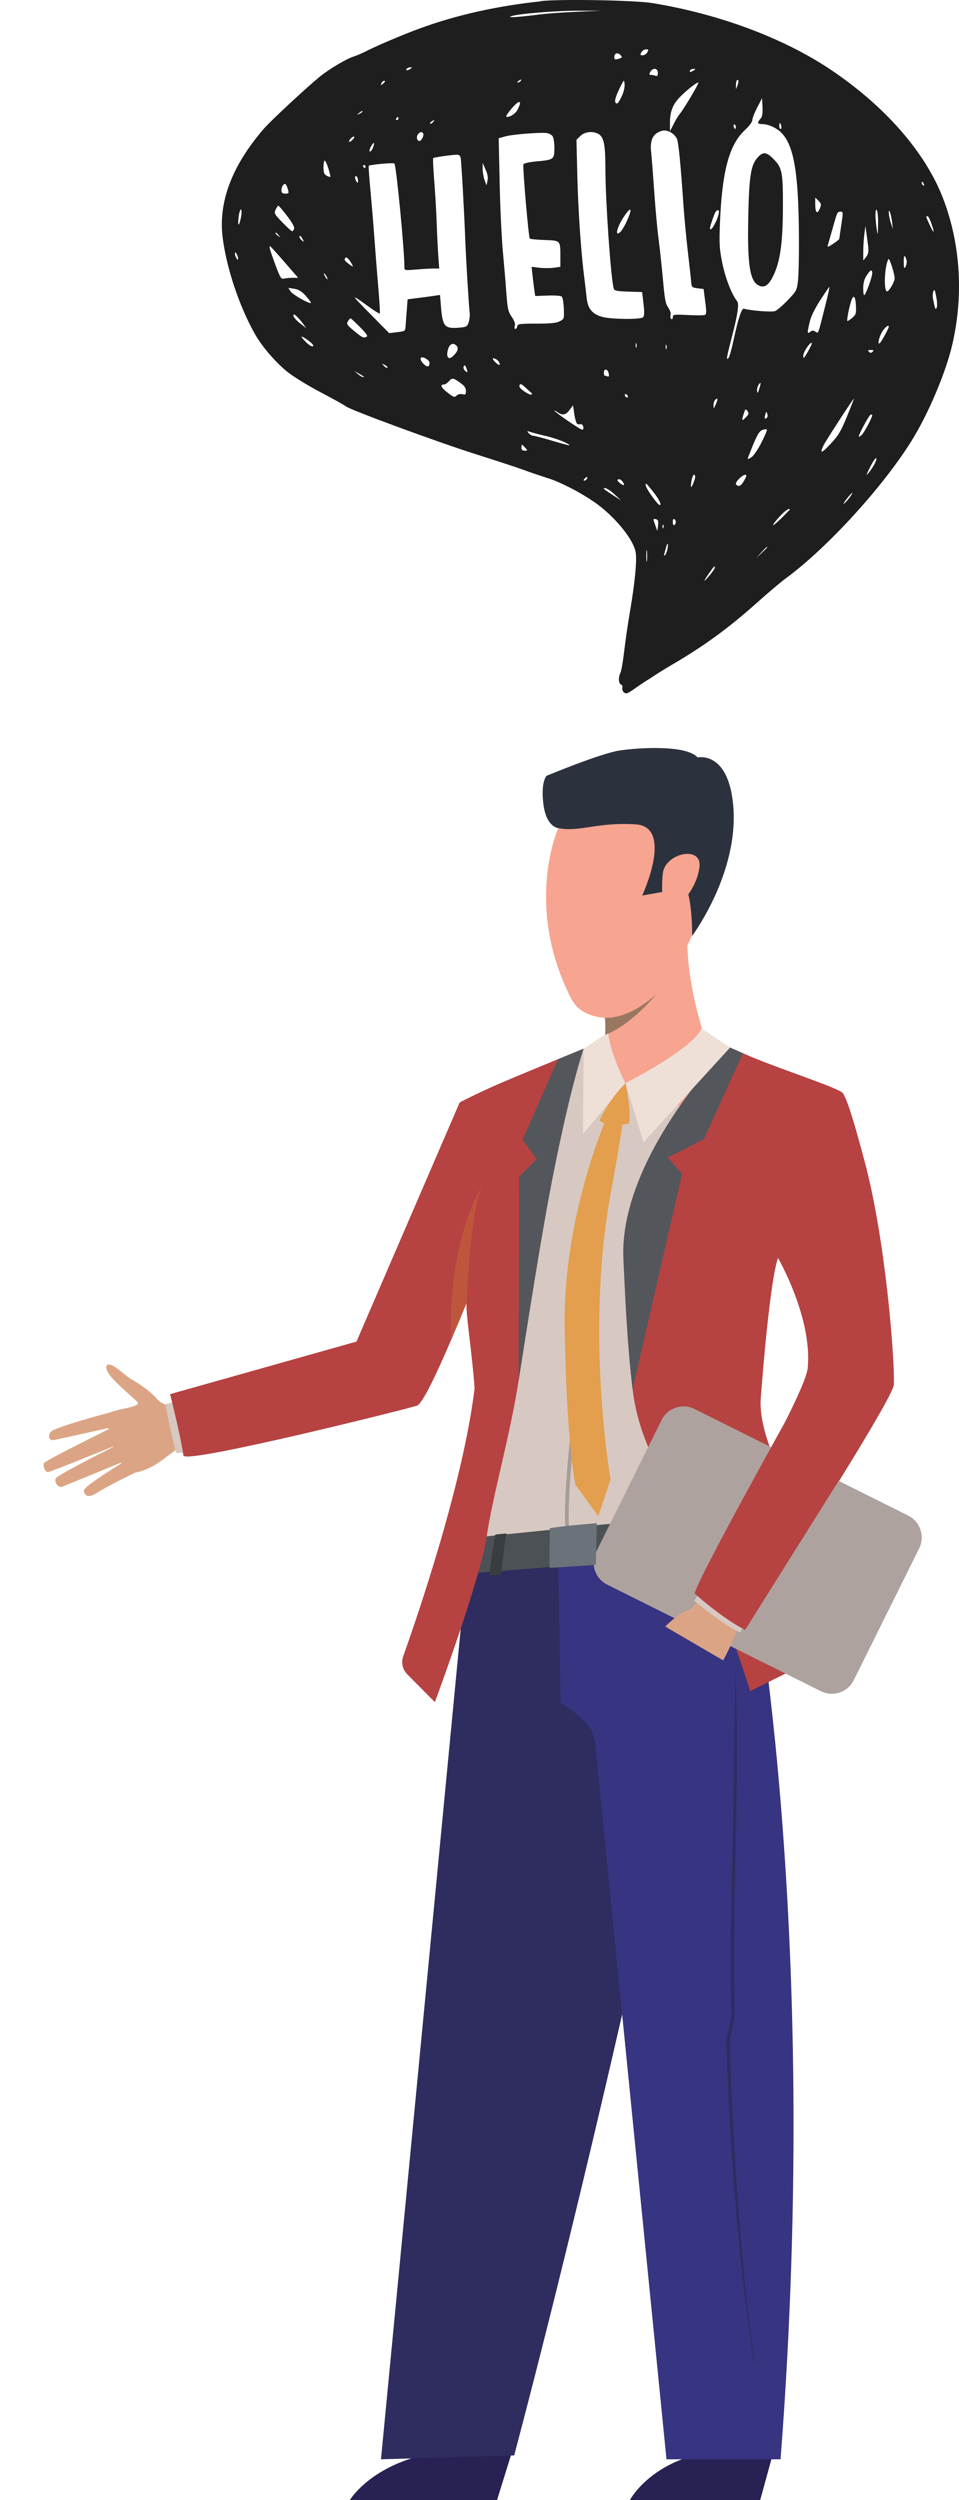 <svg xmlns="http://www.w3.org/2000/svg" width="281" height="732" viewBox="0 0 281 732" fill="none">
<path d="M149.972 718.034L145.626 732.003H102.497C102.497 732.003 113.528 713.158 149.972 718.034Z" fill="#272253"/>
<path d="M226.583 718.034L222.736 732.003H184.549C184.549 732.003 194.32 713.158 226.587 718.034H226.583Z" fill="#272253"/>
<path d="M136.95 456.511L210.912 458.109C210.912 458.109 183.033 596.435 150.671 718.893L111.632 720.033L136.95 456.507V456.511Z" fill="#2F2C60"/>
<path d="M219.486 454.125C219.486 454.125 241.031 560.74 228.715 720.037H195.287L174.349 510.052C173.737 503.924 164.284 498.553 164.284 498.553L163.582 457.647L219.481 454.125H219.486Z" fill="#373481"/>
<path d="M217.742 478.18C198.815 478.18 190.589 464.459 190.511 464.319L191.382 463.811C191.461 463.947 199.629 478.51 218.427 478.176C218.196 478.176 217.965 478.18 217.742 478.18Z" fill="#272253"/>
<path d="M220.853 691.501C217.82 671.521 215.313 647.812 213.933 623.071C213.722 619.289 213.528 615.4 213.358 611.506C213.168 607.212 213.003 602.864 212.867 598.582C212.821 597.112 213.226 595.411 213.615 593.764C213.978 592.232 214.354 590.65 214.321 589.383C213.916 573.098 214.251 558.188 214.544 545.029C214.623 541.577 214.697 538.199 214.759 534.888C215.309 504.969 215.519 488.02 215.511 487.85C215.519 488.016 216.263 504.883 215.713 534.843C215.651 538.158 215.577 541.536 215.499 544.988C215.205 558.134 214.871 573.032 215.275 589.288C215.313 590.704 214.916 592.364 214.536 593.966C214.164 595.539 213.776 597.162 213.817 598.479C213.953 602.757 214.119 607.1 214.309 611.39C214.482 615.28 214.672 619.165 214.883 622.943C216.259 647.647 218.097 671.571 221.122 691.518L220.849 691.505L220.853 691.501Z" fill="#2F2C60"/>
<path d="M158.493 0.38C145.58 1.738 133.676 4.421 122.946 8.346C118.118 10.118 110.628 13.299 107.52 14.872C106.197 15.551 104.379 16.329 103.519 16.594C101.535 17.207 96.575 20.155 93.896 22.292C90.16 25.29 79.165 35.492 77.164 37.844C67.823 48.758 63.871 59.358 65.276 69.842C66.45 78.636 70.038 89.418 74.486 97.434C76.585 101.227 80.339 105.665 84.009 108.713C85.712 110.121 89.879 112.704 93.83 114.791C97.616 116.779 101.006 118.667 101.369 118.981C102.543 119.992 128.7 129.614 139.413 132.976C145.167 134.798 151.5 136.869 153.434 137.581C155.352 138.293 158.609 139.403 160.643 140.032C164.859 141.357 172.001 145.216 175.837 148.247C180.979 152.304 185.427 157.952 186.204 161.414C186.7 163.65 186.104 170.175 184.616 178.887C184.021 182.315 183.244 187.615 182.897 190.629C182.55 193.66 182.054 196.525 181.789 197.006C181.144 198.231 181.227 200.119 181.938 200.384C182.285 200.517 182.467 200.947 182.351 201.378C182.236 201.825 182.451 202.405 182.847 202.736C183.443 203.25 183.905 203.084 185.972 201.61C187.295 200.682 188.733 199.705 189.13 199.473C189.543 199.242 190.668 198.513 191.643 197.867C192.619 197.204 195.148 195.648 197.347 194.356C206.573 188.94 213.6 183.789 221.949 176.336C225.107 173.504 228.811 170.39 230.249 169.33C242.302 160.486 258.505 142.798 266.987 129.25C271.964 121.3 277.122 109.144 279.04 100.862C282.413 86.338 281.405 71.1 276.23 57.818C270.972 44.369 259.167 30.937 243.261 20.304C229.505 11.112 210.624 4.073 191.114 0.893C186.071 0.065 164.445 -0.316 158.477 0.314L158.493 0.38ZM169.042 3.444C165.041 3.61 160.114 3.974 158.063 4.239C151.996 5.017 148.457 5.249 149.714 4.769C151.615 4.04 162.842 3.113 169.703 3.129H176.283L169.042 3.444ZM189.676 15.319C189.411 15.799 188.799 16.197 188.32 16.197C187.576 16.197 187.51 16.064 187.923 15.319C188.188 14.839 188.799 14.441 189.279 14.441C190.023 14.441 190.089 14.574 189.676 15.319ZM182.186 16.826C182.087 16.926 181.525 17.141 180.996 17.29C180.202 17.522 180.004 17.406 180.004 16.694C180.004 15.601 180.913 15.269 181.756 16.064C182.103 16.396 182.285 16.727 182.169 16.826H182.186ZM120.267 20.155C119.391 20.718 118.812 20.735 119.16 20.155C119.309 19.923 119.788 19.708 120.185 19.708C120.846 19.708 120.846 19.758 120.267 20.139V20.155ZM192.751 21.314C192.751 22.192 192.586 22.391 192.057 22.192C191.66 22.043 191.065 21.927 190.717 21.927C190.205 21.927 190.172 21.745 190.552 21.05C191.263 19.725 192.751 19.907 192.751 21.314ZM203.299 20.602C202.423 21.166 201.845 21.182 202.192 20.602C202.341 20.37 202.82 20.155 203.217 20.155C203.878 20.155 203.878 20.205 203.299 20.586V20.602ZM152.574 23.683C152.409 23.931 152.095 24.13 151.781 24.13C151.466 24.13 151.516 23.965 151.913 23.7C152.756 23.153 152.905 23.153 152.574 23.7V23.683ZM182.186 28.171C181.657 29.314 181.045 30.291 180.847 30.291C179.888 30.291 180.07 28.966 181.392 26.2C182.831 23.203 182.864 23.153 183.013 24.594C183.095 25.488 182.781 26.896 182.169 28.171H182.186ZM216.08 25.058L215.65 26.118V24.975C215.617 24.362 215.749 23.7 215.915 23.534C216.444 23.02 216.543 23.915 216.08 25.058ZM112.794 23.865C112.794 23.965 112.48 24.296 112.133 24.594C111.587 25.041 111.521 25.008 111.753 24.395C111.984 23.782 112.794 23.368 112.794 23.865ZM202.423 28.353C201.018 30.689 199.579 32.908 199.216 33.306C198.852 33.72 198.058 34.995 197.43 36.237L196.306 38.44V36.237C196.273 32.842 197.05 30.705 199.067 28.585C200.952 26.598 204.027 24.147 204.606 24.147C204.804 24.147 203.812 26.035 202.407 28.37L202.423 28.353ZM222.925 34.647C221.718 36.071 221.801 36.287 223.603 36.353C224.694 36.386 226.199 36.9 227.422 37.661C232.349 40.692 234.003 48.642 234.102 69.775C234.135 75.059 234.002 80.657 233.821 82.23C233.506 84.963 233.374 85.228 230.812 87.894C229.34 89.435 227.687 90.859 227.125 91.074C226.166 91.439 219.916 90.958 217.981 90.379C217.309 90.18 216.3 93.233 214.956 99.537C214.394 102.171 213.716 104.556 213.451 104.821C212.707 105.566 212.79 105.086 214.89 96.904C216.19 91.825 216.565 88.932 216.014 88.226C214.344 86.089 212.558 81.485 211.632 76.963C210.822 72.988 210.723 71.415 210.938 65.734C211.55 50.149 213.616 42.382 218.329 38.026C219.569 36.883 220.445 35.691 220.445 35.144C220.445 34.63 221.09 32.991 221.867 31.484L223.289 28.751L223.421 31.318C223.504 33.074 223.355 34.134 222.925 34.647ZM151.698 32.047C151.053 33.322 149.234 34.465 148.342 34.167C148.127 34.1 148.871 32.974 150.011 31.649C152.227 29.115 153.087 29.314 151.681 32.047H151.698ZM106.214 32.66C106.214 32.776 105.751 33.107 105.222 33.372C104.571 33.692 104.522 33.631 105.073 33.19C105.999 32.444 106.214 32.345 106.214 32.676V32.66ZM116.746 34.697C116.746 34.945 116.547 35.144 116.283 35.144C116.018 35.144 115.936 34.962 116.084 34.697C116.25 34.432 116.432 34.25 116.547 34.25C116.663 34.25 116.746 34.432 116.746 34.697ZM126.848 35.79C126.55 36.138 126.17 36.336 126.054 36.204C125.922 36.071 126.12 35.757 126.468 35.541C127.393 34.962 127.493 35.028 126.848 35.79ZM228.91 36.883C229.026 37.363 228.96 37.761 228.728 37.761C228.497 37.761 228.331 37.363 228.331 36.883C228.331 36.403 228.414 36.005 228.513 36.005C228.613 36.005 228.794 36.403 228.91 36.883ZM215.601 37.115C215.601 37.463 215.518 37.777 215.419 37.777C215.319 37.777 215.121 37.463 215.005 37.115C214.873 36.767 214.956 36.452 215.187 36.452C215.419 36.452 215.601 36.767 215.601 37.115ZM196.669 38.854C197.331 39.185 198.108 40.063 198.372 40.709C198.835 41.934 199.414 47.748 200.257 59.987C200.505 63.631 201.101 69.842 201.563 73.85C202.043 77.858 202.473 81.799 202.539 82.644C202.638 84.069 202.77 84.201 204.407 84.4L206.16 84.615L206.639 88.292C207.036 91.323 207.02 92.002 206.507 92.217C206.16 92.35 203.928 92.366 201.514 92.234C197.43 92.035 197.149 92.068 197.149 92.846C197.149 93.327 196.951 93.559 196.686 93.393C196.438 93.244 196.339 92.714 196.488 92.267C196.653 91.737 196.388 90.925 195.81 90.081C195.016 88.954 194.768 87.646 194.272 82.048C193.941 78.355 193.363 72.988 192.982 70.073C192.602 67.159 192.007 60.749 191.676 55.764C191.329 50.795 190.932 45.694 190.783 44.402C190.453 41.587 191.114 39.682 192.735 38.804C194.206 38.009 195.148 38.009 196.686 38.804L196.669 38.854ZM124.004 39.086C124.318 39.599 123.475 41.288 122.913 41.288C122.169 41.288 121.888 40.03 122.483 39.301C123.095 38.556 123.624 38.473 124.004 39.086ZM161.899 39.864C162.213 40.262 162.445 41.819 162.445 43.359C162.445 46.671 162.263 46.804 157.22 47.251C155.071 47.45 153.484 47.797 153.368 48.112C153.087 48.808 154.872 69.494 155.236 69.858C155.385 70.007 157.352 70.189 159.584 70.272C164.28 70.438 164.197 70.338 164.197 75.224V78.123L162.263 78.388C161.188 78.537 159.32 78.537 158.047 78.388L155.765 78.123L156.046 80.723C156.195 82.131 156.443 84.085 156.575 84.996L156.823 86.669L160.494 86.536C162.693 86.453 164.346 86.586 164.627 86.868C164.875 87.116 165.14 88.689 165.206 90.362C165.322 93.36 165.289 93.409 163.999 94.072C163.007 94.585 161.271 94.751 157.187 94.751C152.31 94.751 151.681 94.834 151.566 95.529C151.483 95.977 151.252 96.308 150.987 96.308C150.756 96.308 150.673 95.894 150.838 95.413C151.037 94.801 150.756 93.956 149.945 92.764C148.887 91.223 148.722 90.428 148.375 85.857C148.176 83.008 147.713 77.51 147.35 73.651C146.986 69.792 146.556 60.716 146.407 53.544L146.126 40.477L148.061 39.93C150.177 39.334 158.526 38.688 160.279 38.97C160.891 39.069 161.618 39.467 161.932 39.881L161.899 39.864ZM175.539 39.334C176.961 40.328 177.391 42.597 177.391 49.205C177.391 58.844 178.978 81.568 179.838 84.499C180.02 85.129 180.715 85.261 184.104 85.377L188.155 85.509L188.551 88.938C188.849 91.439 188.799 92.515 188.419 92.896C187.725 93.575 179.193 93.509 176.548 92.797C173.572 92.002 172.233 90.395 171.902 87.232C171.753 85.808 171.439 83.141 171.208 81.336C170.265 74.032 169.439 62.057 169.174 51.805L168.909 40.941L170.05 39.814C171.39 38.489 174.002 38.274 175.539 39.351V39.334ZM103.354 40.858C102.924 41.338 102.461 41.636 102.345 41.52C102.047 41.222 103.139 39.98 103.701 39.98C103.949 39.98 103.783 40.378 103.354 40.858ZM109.289 43.226C109.058 43.839 108.644 44.369 108.396 44.369C108.132 44.369 108.231 43.789 108.644 43.011C109.487 41.404 109.934 41.553 109.289 43.226ZM134.982 46.257C135.197 47.317 135.991 61.445 136.322 70.107C136.537 75.92 137.38 89.6 137.628 91.671C137.71 92.383 137.578 93.625 137.314 94.37C136.867 95.662 136.652 95.778 134.371 95.944C130.254 96.258 129.692 95.579 129.212 89.782L128.931 86.354L126.682 86.685C125.459 86.868 123.293 87.149 121.937 87.315L119.441 87.629L119.193 90.76C119.06 92.482 118.895 94.585 118.846 95.43C118.746 96.954 118.713 96.97 116.382 97.252L114.034 97.534L109.025 92.466C106.28 89.7 104.015 87.331 104.015 87.232C104.015 86.934 104.676 87.348 108.099 89.832C109.719 91.008 111.174 91.902 111.29 91.786C111.389 91.671 111.207 88.242 110.843 84.151C110.496 80.06 109.983 73.651 109.719 69.891C109.454 66.132 108.925 59.855 108.562 55.896C108.181 51.938 107.95 48.642 108.049 48.543C108.396 48.195 115.241 47.582 115.555 47.864C116.101 48.361 118.482 72.873 118.498 78.189C118.498 79.199 118.531 79.199 122.136 78.901C124.12 78.736 126.434 78.603 127.228 78.62H128.7L128.435 75.026C128.286 73.038 128.071 68.649 127.956 65.254C127.84 61.859 127.509 56.277 127.228 52.799C126.947 49.321 126.815 46.406 126.947 46.29C127.162 46.075 131.775 45.396 133.809 45.297C134.486 45.263 134.834 45.545 134.982 46.257ZM96.211 49.305C96.608 50.58 96.872 51.673 96.79 51.772C96.707 51.872 96.244 51.723 95.715 51.441C94.987 51.044 94.789 50.514 94.789 48.973C94.789 47.913 94.954 47.019 95.136 47.019C95.335 47.019 95.814 48.029 96.211 49.305ZM142.852 52.932L142.538 54.273L141.993 52.733C141.695 51.888 141.431 50.398 141.414 49.437V47.681L142.274 49.636C142.885 50.994 143.051 52.004 142.836 52.932H142.852ZM107.09 48.775C107.09 49.04 107.007 49.222 106.892 49.222C106.776 49.222 106.594 49.04 106.429 48.775C106.28 48.526 106.363 48.327 106.627 48.327C106.892 48.327 107.09 48.51 107.09 48.775ZM104.891 52.865C104.891 53.66 104.808 53.71 104.461 53.18C103.883 52.302 103.883 51.292 104.461 51.64C104.693 51.789 104.908 52.352 104.908 52.865H104.891ZM270.707 53.876C270.856 54.273 270.79 54.422 270.525 54.273C270.261 54.108 270.079 53.859 270.079 53.611C270.079 52.981 270.41 53.13 270.691 53.876H270.707ZM84.422 55.681C84.671 56.559 84.571 56.691 83.596 56.691C82.719 56.691 82.472 56.476 82.472 55.681C82.472 55.118 82.703 54.439 83.001 54.141C83.612 53.544 83.877 53.826 84.422 55.681ZM240.219 61.047C239.475 62.852 238.88 62.322 238.88 59.855V57.834L239.822 58.778C240.666 59.623 240.715 59.855 240.219 61.047ZM84.141 63.25C85.646 65.237 86.357 66.529 86.175 66.993C86.026 67.39 85.778 67.705 85.596 67.705C85.415 67.705 84.141 66.546 82.769 65.121C80.388 62.703 80.272 62.471 80.769 61.378C81.066 60.716 81.413 60.219 81.562 60.219C81.711 60.219 82.868 61.577 84.141 63.25ZM183.74 64.575C183.095 66.032 182.186 67.556 181.723 67.97C180.086 69.427 180.748 66.562 182.732 63.565C184.914 60.269 185.427 60.799 183.74 64.575ZM70.567 63.863C69.972 66.629 69.559 66.248 69.956 63.283C70.137 62.008 70.435 61.163 70.65 61.362C70.848 61.56 70.815 62.703 70.567 63.846V63.863ZM257.282 65.718C257.216 69.063 257.199 69.129 256.885 67.043C256.389 63.747 256.406 60.732 256.935 61.544C257.166 61.908 257.332 63.78 257.298 65.718H257.282ZM210.574 62.687C210.128 64.492 208.855 66.96 208.26 67.142C207.896 67.258 207.995 66.513 208.574 64.84C209.566 61.941 209.797 61.544 210.409 61.544C210.674 61.544 210.74 61.991 210.574 62.687ZM261.399 65.055L261.63 67.043L261.035 65.287C260.374 63.3 260.159 60.6 260.804 62.206C261.002 62.703 261.267 63.962 261.399 65.072V65.055ZM246.519 65.817C246.188 67.937 245.923 69.792 245.923 69.924C245.923 70.057 245.13 70.719 244.121 71.382C242.633 72.376 242.369 72.442 242.567 71.779C242.699 71.349 243.344 69.096 243.989 66.811C245.361 61.925 245.345 61.975 246.32 61.975C247.064 61.975 247.064 62.223 246.519 65.817ZM272.89 65.37C273.931 68.401 273.733 68.682 272.476 65.983C271.236 63.349 271.236 63.3 271.782 63.3C271.997 63.3 272.493 64.227 272.89 65.37ZM254.389 72.359C254.554 73.684 254.389 74.446 253.777 75.224L252.95 76.284V73.651C252.95 72.193 253.082 69.924 253.264 68.583L253.578 66.165L253.893 68.368C254.058 69.593 254.289 71.365 254.422 72.376L254.389 72.359ZM81.645 68.881C82.19 69.577 82.174 69.61 81.496 69.08C81.05 68.749 80.735 68.417 80.735 68.318C80.735 67.937 81.083 68.136 81.661 68.898L81.645 68.881ZM88.688 70.024C89.151 70.902 89.135 70.935 88.473 70.405C88.076 70.073 87.746 69.626 87.746 69.411C87.746 68.749 88.142 69.013 88.688 70.024ZM83.348 76.715L87.365 81.336H85.695C84.77 81.336 83.629 81.452 83.149 81.584C82.389 81.799 82.058 81.253 80.603 77.295C78.999 72.889 78.768 72.094 79.148 72.094C79.247 72.094 81.132 74.164 83.348 76.715ZM69.741 75.622C69.741 76.201 69.674 76.201 69.294 75.622C69.063 75.274 68.848 74.661 68.848 74.297C68.848 73.734 68.914 73.734 69.294 74.297C69.526 74.645 69.741 75.274 69.741 75.622ZM265.681 76.715C265.681 77.195 265.483 77.891 265.235 78.255C264.92 78.736 264.805 78.305 264.805 76.715C264.805 75.125 264.92 74.694 265.235 75.175C265.483 75.539 265.681 76.235 265.681 76.715ZM103.205 77.51C103.585 78.206 103.453 78.189 102.295 77.344C100.89 76.301 100.725 76.003 101.27 75.44C101.584 75.125 102.328 75.92 103.205 77.51ZM262.143 81.518C262.143 82.495 260.506 85.311 259.927 85.311C258.869 85.311 259.167 77.825 260.324 75.854C260.605 75.373 262.143 80.16 262.143 81.534V81.518ZM255.579 80.011C255.579 81.021 253.892 85.758 253.297 86.387C253.082 86.619 252.934 85.824 252.934 84.499C252.934 82.876 253.215 81.766 253.926 80.673C255.033 78.951 255.579 78.736 255.579 80.011ZM95.665 80.905C95.93 81.385 96.046 81.783 95.93 81.783C95.814 81.783 95.5 81.385 95.219 80.905C94.954 80.425 94.839 80.027 94.954 80.027C95.07 80.027 95.384 80.425 95.649 80.905H95.665ZM241.906 89.136C239.607 98.295 239.839 97.666 238.93 97.103C238.268 96.689 237.954 96.689 237.392 97.153C236.499 97.898 236.483 97.451 237.293 94.105C237.656 92.581 238.814 90.246 240.384 87.828C241.757 85.708 242.964 83.969 243.046 83.969C243.129 83.969 242.617 86.304 241.906 89.12V89.136ZM89.63 86.669C90.54 87.679 91.201 88.59 91.102 88.689C90.722 89.07 85.811 86.304 85.166 85.344L84.472 84.284L86.225 84.549C87.514 84.748 88.407 85.294 89.63 86.652V86.669ZM274.427 87.414C274.626 88.64 274.626 89.898 274.427 90.18C274.08 90.726 274.014 90.577 273.353 87.315C273.138 86.255 273.518 84.615 273.882 84.996C273.981 85.095 274.212 86.172 274.411 87.414H274.427ZM250.801 89.65C250.9 91.77 250.801 92.151 249.693 93.078C249.032 93.641 248.387 94.055 248.288 93.973C248.04 93.741 248.916 89.385 249.528 87.811C250.172 86.139 250.668 86.834 250.817 89.666L250.801 89.65ZM88.787 94.768L89.73 96.093L87.861 94.619C86.853 93.824 85.993 92.83 85.993 92.466C85.993 91.886 86.125 91.902 86.919 92.615C87.448 93.095 88.258 94.022 88.787 94.768ZM105.503 95.794C107.553 97.865 107.9 98.428 107.305 98.66C106.412 99.007 106.115 98.842 103.486 96.656C101.634 95.115 101.485 94.85 101.948 94.072C102.246 93.592 102.576 93.211 102.709 93.211C102.841 93.211 104.098 94.37 105.503 95.778V95.794ZM260.423 95.645C260.423 96.175 258.175 100.25 257.745 100.515C256.951 100.995 257.745 98.064 258.803 96.656C259.613 95.563 260.423 95.049 260.423 95.645ZM90.441 99.786C91.532 100.581 92.011 101.177 91.697 101.376C91.4 101.575 90.54 101.045 89.614 100.117C87.68 98.179 88.027 98.03 90.457 99.769L90.441 99.786ZM186.468 101.691C186.352 102.005 186.253 101.757 186.253 101.144C186.253 100.531 186.352 100.283 186.468 100.597C186.584 100.912 186.584 101.392 186.468 101.691ZM236.714 102.966C235.557 104.986 235.375 105.152 235.375 104.125C235.375 103.032 237.442 99.985 237.888 100.432C237.987 100.531 237.441 101.691 236.714 102.966ZM133.842 101.326C134.437 102.038 134.007 103.098 132.651 104.341C131.362 105.516 130.667 104.49 131.262 102.336C131.742 100.614 132.883 100.167 133.842 101.326ZM195.264 102.138C195.148 102.436 195.049 102.204 195.049 101.591C195.049 100.978 195.148 100.73 195.264 101.045C195.38 101.359 195.38 101.84 195.264 102.154V102.138ZM255.678 102.999C255.281 103.396 255.017 103.396 254.62 102.999C254.207 102.585 254.306 102.469 255.149 102.469C255.992 102.469 256.091 102.585 255.678 102.999ZM125.277 105.334C125.823 105.748 125.972 106.229 125.757 106.875C125.547 107.504 125.018 107.41 124.169 106.593C122.417 104.904 123.343 103.86 125.261 105.318L125.277 105.334ZM146.225 106.03C146.837 107.206 146.093 107.09 144.919 105.815C144.247 105.086 144.225 104.799 144.853 104.953C145.382 105.086 145.994 105.566 146.225 106.03ZM113.505 107.653C113.356 107.802 112.893 107.57 112.48 107.123C111.769 106.378 111.786 106.361 112.745 106.858C113.323 107.156 113.654 107.504 113.505 107.653ZM136.933 108.829C136.933 109.061 136.652 108.945 136.256 108.547C135.859 108.15 135.693 107.587 135.875 107.272C136.123 106.825 136.289 106.891 136.553 107.554C136.752 108.034 136.917 108.597 136.933 108.829ZM178.35 109.293C178.516 110.17 178.416 110.386 177.937 110.187C177.59 110.054 177.226 109.955 177.127 109.955C177.028 109.955 176.945 109.558 176.945 109.077C176.945 107.802 178.102 107.984 178.35 109.293ZM106.611 110.253C106.71 110.336 106.594 110.386 106.33 110.386C106.065 110.386 105.404 109.988 104.842 109.491L103.816 108.597L105.139 109.359C105.883 109.789 106.528 110.187 106.627 110.253H106.611ZM134.801 112.042C136.074 112.936 136.52 113.549 136.52 114.443C136.52 115.503 136.388 115.619 135.495 115.421C134.834 115.272 134.205 115.421 133.775 115.835C133.164 116.431 132.883 116.315 131.08 114.907C129.196 113.433 128.832 112.572 130.121 112.572C130.436 112.572 131.047 112.174 131.477 111.694C132.486 110.551 132.75 110.584 134.817 112.042H134.801ZM155.815 115.122C155.931 115.189 155.881 115.338 155.716 115.52C155.55 115.686 154.657 115.288 153.699 114.642C152.508 113.847 152.045 113.268 152.227 112.787C152.442 112.241 152.806 112.39 154.079 113.566C154.955 114.377 155.749 115.073 155.831 115.122H155.815ZM222.479 113.798C222.065 115.156 221.949 115.272 221.834 114.427C221.718 113.599 222.363 112.141 222.859 112.141C222.925 112.141 222.776 112.87 222.479 113.798ZM183.972 116.149C183.972 116.414 183.79 116.481 183.525 116.332C183.261 116.182 183.079 115.884 183.079 115.619C183.079 115.354 183.261 115.288 183.525 115.437C183.79 115.603 183.972 115.884 183.972 116.133V116.149ZM209.748 118.352C209.136 119.76 209.103 119.776 209.07 118.733C209.037 118.12 209.268 117.375 209.549 117.077C210.343 116.265 210.425 116.762 209.748 118.352ZM248.188 121.913C246.403 126.269 245.708 127.445 243.394 129.929C240.715 132.794 240.136 132.96 241.228 130.542C241.79 129.316 250.04 116.596 250.189 116.729C250.239 116.762 249.346 119.097 248.188 121.913ZM169.141 124.099C169.405 124.265 169.819 124.298 170.133 124.182C170.414 124.083 170.761 124.397 170.893 124.894C171.042 125.474 170.927 125.788 170.563 125.788C169.984 125.788 162.428 120.588 162.428 120.207C162.428 120.108 162.875 120.34 163.387 120.704C164.826 121.714 165.785 121.515 166.892 120.025L167.901 118.667L168.281 121.234C168.48 122.642 168.86 123.934 169.124 124.099H169.141ZM218.593 122.128C217.37 123.42 217.254 123.271 217.899 121.201C218.362 119.71 218.477 119.611 218.99 120.323C219.486 121.019 219.436 121.25 218.61 122.128H218.593ZM224.661 122.36C224 122.791 223.934 122.609 224.248 121.383C224.496 120.406 224.545 120.389 224.826 121.184C224.992 121.665 224.926 122.178 224.644 122.36H224.661ZM255.579 121.565C255.579 122.244 253.198 126.699 252.504 127.329C252.024 127.759 251.627 127.975 251.627 127.809C251.627 127.113 254.752 121.383 255.149 121.383C255.414 121.383 255.595 121.449 255.595 121.565H255.579ZM223.107 129.598C222.148 131.486 220.842 133.407 220.23 133.838C219.618 134.268 219.106 134.467 219.106 134.285C219.106 134.103 219.85 132.198 220.726 130.078C221.983 127.08 222.594 126.136 223.471 125.855C224.082 125.656 224.644 125.623 224.727 125.805C224.793 125.987 224.066 127.693 223.107 129.598ZM159.816 127.61C163.073 128.389 166.843 129.879 166.843 130.36C166.843 130.459 164.627 129.879 161.899 129.068C159.171 128.256 156.625 127.577 156.228 127.577C155.848 127.577 155.22 127.196 154.905 126.815C154.376 126.136 154.393 126.103 155.187 126.401C155.666 126.583 157.733 127.13 159.799 127.627L159.816 127.61ZM153.88 131.072C154.657 131.933 154.641 131.95 153.732 131.95C153.07 131.95 152.789 131.685 152.789 131.072C152.789 130.591 152.855 130.194 152.938 130.194C153.021 130.194 153.451 130.591 153.88 131.072ZM255.579 136.984C254.835 138.094 254.124 138.988 253.992 138.988C253.859 138.988 254.422 137.763 255.215 136.256C256.108 134.583 256.72 133.805 256.802 134.252C256.869 134.649 256.323 135.875 255.579 136.984ZM203.713 139.568C203.647 140.545 202.489 143.228 202.456 142.467C202.39 141.191 202.969 138.988 203.349 138.988C203.564 138.988 203.729 139.253 203.713 139.552V139.568ZM218.676 139.336C218.676 139.502 218.296 140.28 217.816 141.075C217.254 142.003 216.708 142.4 216.262 142.235C215.319 141.87 215.435 141.307 216.659 140.082C217.717 139.022 218.676 138.674 218.676 139.336ZM171.919 140.264C171.753 140.529 171.423 140.744 171.175 140.744C170.927 140.744 170.976 140.479 171.307 140.131C171.952 139.419 172.382 139.518 171.919 140.264ZM182.55 141.191C183.178 142.218 182.798 142.334 181.657 141.456C180.781 140.777 180.681 140.313 181.442 140.313C181.756 140.313 182.252 140.711 182.566 141.191H182.55ZM191.61 144.272C192.751 145.729 193.611 147.253 193.528 147.684C193.412 148.23 192.784 147.667 191.296 145.646C189.543 143.262 188.75 141.638 189.378 141.638C189.477 141.638 190.486 142.831 191.61 144.272ZM180.07 144.736L182.004 146.524L179.474 144.901C178.069 143.99 176.945 143.195 176.945 143.096C176.945 142.467 178.482 143.278 180.07 144.736ZM249.032 145.547C248.569 146.21 247.792 147.071 247.362 147.402C246.915 147.75 247.229 147.187 248.04 146.127C249.693 144.023 250.42 143.593 249.015 145.564L249.032 145.547ZM231.423 149.207C231.423 149.207 230.2 150.532 228.695 151.973C225.802 154.772 225.802 154.093 228.695 150.963C230.084 149.472 231.423 148.595 231.423 149.207ZM192.817 153.861L192.619 155.484L192.057 153.944C191.296 151.874 191.296 151.791 192.222 152.023C192.834 152.172 192.966 152.569 192.817 153.845V153.861ZM198.025 152.851C198.025 153.199 197.843 153.58 197.579 153.729C197.331 153.878 197.132 153.513 197.132 152.851C197.132 152.189 197.314 151.824 197.579 151.973C197.827 152.122 198.025 152.503 198.025 152.851ZM194.388 154.491C194.256 154.855 194.156 154.756 194.123 154.226C194.107 153.778 194.206 153.513 194.338 153.646C194.487 153.795 194.504 154.176 194.388 154.491ZM195.595 160.685C195.429 161.48 195.115 162.291 194.851 162.54C194.553 162.838 194.504 162.623 194.719 161.877C194.884 161.265 195.115 160.453 195.231 160.022C195.611 158.648 195.892 159.194 195.578 160.685H195.595ZM189.56 164.18C189.461 164.974 189.378 164.329 189.378 162.755C189.378 161.182 189.461 160.536 189.56 161.331C189.659 162.126 189.659 163.401 189.56 164.196V164.18ZM224.826 160.254C224.826 160.254 224.099 161.049 223.173 161.91L221.536 163.434L223.057 161.761C224.463 160.221 224.826 159.923 224.826 160.271V160.254ZM209.45 166.233C209.45 166.449 208.756 167.459 207.912 168.469C205.994 170.771 205.928 170.457 207.78 167.807C209.235 165.736 209.45 165.521 209.45 166.217V166.233Z" fill="#1E1E1E"/>
<path d="M222.098 46.009C220.031 48.162 219.502 51.375 219.254 63.3C218.956 77.245 219.684 82.18 222.197 83.522C223.917 84.433 225.19 83.621 226.595 80.723C228.612 76.549 229.373 71.216 229.406 60.65C229.439 50.348 229.191 49.073 226.545 46.456C224.561 44.485 223.635 44.402 222.098 45.992V46.009Z" fill="#1E1E1E"/>
<path d="M54.894 412.638C54.894 412.638 48.263 412.265 46.013 409.601C43.764 406.938 39.69 404.463 38.376 403.755C36.622 402.807 31.882 397.774 31.162 400.102C30.442 402.431 38.686 408.761 40.231 410.44C41.784 412.119 33.069 412.448 31.726 413.958C30.391 415.469 34.108 432.101 39.95 431.08C45.792 430.051 50.776 424.422 51.867 424.476C52.957 424.538 56.167 423.928 56.167 423.928L54.886 412.638L54.894 412.638Z" fill="#DBA585"/>
<path d="M32.995 413.34C32.995 413.34 15.502 417.877 14.73 419.345C13.958 420.813 14.39 421.927 16.052 421.584C17.713 421.241 33.144 417.784 33.144 417.784C33.144 417.784 13.834 427.302 12.942 428.299C12.422 428.884 13.155 431.075 14.074 430.996C14.994 430.91 34.803 422.826 34.803 422.826C34.803 422.826 16.789 431.756 16.305 432.889C15.878 433.877 16.978 435.781 18.368 435.234C19.758 434.687 37.051 427.567 37.051 427.567C37.051 427.567 24.446 435.081 24.581 436.411C24.664 437.228 25.224 439.145 28.407 437.078C31.584 435.01 39.683 431.127 39.683 431.127L33.002 413.355L32.995 413.34Z" fill="#DBA585"/>
<path d="M261.918 405.394C261.877 406.361 259.89 410.151 256.739 415.585C252.851 406.883 249.804 399.74 248.824 397.116C245.606 388.479 227.958 368.246 227.958 368.246C227.958 368.246 227.957 368.261 227.956 368.29C227.956 368.298 227.956 368.305 227.955 368.32C227.955 368.32 227.954 368.334 227.954 368.342C227.953 368.364 227.937 368.393 227.928 368.422C227.912 368.466 227.895 368.517 227.877 368.583C227.868 368.619 227.852 368.648 227.843 368.685C227.842 368.714 227.826 368.736 227.818 368.758C226.654 372.472 219.46 395.67 218.743 407.215C217.952 419.784 213.671 442.922 213.671 442.922L213.656 442.921L209.769 443.302L201.18 444.138L200.149 444.242L197.65 444.482L174.872 446.699L166.795 447.484L165.705 447.592L161.091 448.045L148.341 449.287L145.092 449.606L145.063 449.605L142.63 449.848L139.263 450.177C139.179 450.047 136.196 445.57 137.103 435.964C137.68 429.76 138.934 418.106 139.083 407.254C139.085 407.195 139.088 407.143 139.09 407.091C139.096 406.951 139.094 406.818 139.093 406.677C139.095 406.626 139.097 406.589 139.099 406.537L139.1 406.515C139.157 400.548 138.876 394.885 137.947 390.548C137.327 387.614 136.949 384.713 136.74 382.012C136.731 381.879 136.715 381.745 136.705 381.619C136.668 381.114 136.638 380.617 136.607 380.128C136.208 372.573 137.021 366.876 137.072 366.545L137.056 366.574C136.806 367.066 134.894 373.057 132.405 380.45C128.205 392.947 122.355 409.457 120.138 410.16C116.911 411.198 64.818 424.241 53.648 425.329C52.35 425.458 51.605 425.419 51.549 425.187C51.504 425.023 51.46 424.851 51.416 424.679C50.258 420.161 48.726 412.506 48.483 411.276C48.458 411.164 48.446 411.104 48.446 411.104L50.462 410.591L107.148 396.2L135.904 323.417C136.461 323.012 142.873 320.233 147.553 318.245C152.33 316.216 158.111 313.18 163.34 310.594C166.004 309.281 168.53 308.08 170.703 307.197L171.033 307.064C174.627 305.598 177.017 304.628 177.017 304.628L177.032 304.629C177.113 304.625 177.668 304.597 178.564 304.547C183.502 304.293 198.831 303.517 203.961 303.434C204.382 303.422 204.737 303.423 205.01 303.427C205.246 303.43 205.416 303.437 205.526 303.449C206.173 303.514 209.274 304.749 213.342 306.507C213.494 306.573 213.647 306.639 213.806 306.712C213.995 306.794 214.19 306.876 214.386 306.959C214.741 307.115 215.097 307.27 215.459 307.427C216.184 307.746 216.938 308.082 217.692 308.417C217.953 308.532 218.213 308.654 218.489 308.77C226.627 312.418 235.933 316.886 238.119 318.607C239.563 319.742 243.824 328.69 248.733 339.752C254.701 362.264 262.021 396.648 261.933 405.054C261.927 405.187 261.922 405.312 261.917 405.43L261.918 405.394Z" fill="#D7C9C2"/>
<path d="M179.253 288.534C179.253 288.534 176.331 312.466 176.001 315.852L203.232 325.187L208.111 308.308C208.111 308.308 200.24 288.515 201.5 271L179.257 288.534H179.253Z" fill="#F7A491"/>
<path d="M139.24 450.146C139.24 450.146 137.449 452.118 136.584 460.735C136.584 460.735 206.974 455.564 214.514 452.655C214.514 452.655 215.211 443.144 213.648 442.914C211.93 442.655 139.24 450.146 139.24 450.146Z" fill="#4C5155"/>
<path d="M197.576 443.917C197.576 443.917 198.687 453.64 198.712 456.156L201.983 455.653C201.983 455.653 201.53 445.396 201.081 443.661L197.584 443.91L197.576 443.917Z" fill="#393D3F"/>
<path d="M145.136 449.275C145.136 449.275 143.527 458.001 143.363 461.307L146.81 461.011C146.81 461.011 147.981 450.085 148.429 448.958L145.143 449.275L145.136 449.275Z" fill="#393D3F"/>
<path d="M256.739 415.585C251.865 423.993 244.222 436.335 236.683 448.304C237.531 450.072 238.357 451.823 239.154 453.544C241.085 457.769 242.786 461.843 243.953 465.629C245.36 470.179 247.086 481.762 242.748 483.714L219.811 495.132C219.811 495.132 219.675 494.69 219.415 493.865C218.757 491.818 217.335 487.437 215.348 481.76C215.282 481.579 215.084 481.031 214.786 480.234C214.389 479.167 213.812 477.633 213.149 475.881C212.85 475.099 212.538 474.272 212.22 473.422C211.856 472.453 211.478 471.453 211.099 470.46C210.548 469.016 210.005 467.573 209.5 466.242C208.127 462.61 207.052 459.79 207.052 459.79C206.985 459.625 206.911 459.459 206.845 459.286C206.183 457.675 205.506 456.055 204.815 454.443C203.74 451.948 202.636 449.453 201.5 447.022C201.385 446.773 201.27 446.524 201.155 446.282C200.952 445.852 200.749 445.422 200.545 444.999C200.416 444.734 200.294 444.478 200.165 444.22C200.138 444.16 200.111 444.107 200.077 444.047C200.022 443.948 199.975 443.843 199.92 443.737C193.955 431.631 187.082 421.424 185.376 406.809C185.207 405.397 185.06 404 184.914 402.603C184.673 400.285 184.462 397.998 184.277 395.763C184.21 394.91 184.142 394.078 184.075 393.24C183.326 383.511 182.996 374.857 182.694 368.823C181.744 350.032 194.064 330.258 203.39 318.114C208.373 311.619 212.503 307.307 213.299 306.491C213.321 306.477 213.329 306.462 213.345 306.448C213.497 306.514 213.649 306.58 213.809 306.653C213.997 306.735 214.193 306.817 214.389 306.9C214.744 307.056 215.099 307.211 215.462 307.368C216.187 307.687 216.941 308.023 217.694 308.358C217.955 308.473 218.216 308.595 218.492 308.711C226.856 312.421 244.566 318.123 246.752 319.844C248.01 320.83 250.555 329.497 253.453 340.435C259.421 362.948 262.089 396.621 261.936 404.995C261.93 405.128 261.925 405.253 261.919 405.371C261.878 406.339 259.891 410.129 256.74 415.563L256.739 415.585ZM222.873 409.944C222.693 414.123 223.844 418.958 225.712 424.142C225.765 424.27 225.804 424.404 225.858 424.532C227.427 421.523 228.903 418.642 230.236 415.97C230.236 415.97 230.236 415.97 230.237 415.956C233.89 408.627 236.433 402.893 236.658 400.595C238.12 385.813 227.949 368.282 227.949 368.282C227.949 368.29 227.949 368.297 227.948 368.312C227.948 368.312 227.947 368.327 227.947 368.334C227.946 368.356 227.93 368.385 227.921 368.414C227.904 368.473 227.887 368.524 227.87 368.575C227.861 368.612 227.845 368.64 227.836 368.677C227.835 368.707 227.819 368.728 227.811 368.75C225.198 377.469 222.88 409.937 222.88 409.937L222.873 409.944Z" fill="#B74242"/>
<path d="M177.919 463.953L240.556 495.158C244.099 496.923 248.401 495.48 250.163 491.932L269.333 453.346C271.096 449.798 269.656 445.49 266.113 443.726L203.476 412.513C199.933 410.748 195.631 412.191 193.861 415.739L174.691 454.325C172.929 457.873 174.376 462.181 177.912 463.945L177.919 463.953Z" fill="#ADA29E"/>
<path d="M170.853 307.3C170.853 307.3 167.431 317.153 162.482 341.912C162.313 342.748 162.144 343.598 161.974 344.464C161.955 344.559 161.936 344.662 161.909 344.764C161.796 345.336 161.69 345.916 161.576 346.503C161.558 346.569 161.548 346.642 161.538 346.708C161.461 347.105 161.385 347.501 161.309 347.904C161.119 348.88 160.936 349.878 160.745 350.89C158.498 362.947 155.186 383.493 151.961 404.235C149.411 420.59 144.492 437.272 142.617 449.796C142.617 449.803 142.617 449.81 142.616 449.825C142.245 452.28 141.477 455.538 140.462 459.208C140.348 459.624 140.234 460.041 140.113 460.472C135.678 476.192 127.421 498.352 127.421 498.352L125.382 496.297L119.343 490.217C117.955 488.818 117.491 486.742 118.154 484.892C122.124 473.783 135.684 434.438 139.056 406.506C139.056 406.498 139.056 406.491 139.057 406.483C138.411 396.589 136.258 383.264 136.745 381.384C136.713 381.449 136.688 381.514 136.662 381.587C135.267 385.011 133.719 388.724 132.167 392.341C128.005 402.059 123.786 411.042 122.168 411.557C118.566 412.711 54.083 428.787 53.738 426.147C53.705 425.879 53.658 425.596 53.612 425.298C53.566 425 53.513 424.687 53.46 424.367C52.833 420.738 51.624 415.523 50.778 412.003C50.653 411.48 50.533 410.994 50.434 410.561C50.076 409.103 49.842 408.176 49.842 408.176L104.451 392.792L134.675 322.802C135.224 322.404 142.322 318.959 147.002 316.971C151.877 314.895 158.051 312.342 163.517 310.099C166.133 309.02 168.592 308.017 170.667 307.166L170.831 307.307L170.853 307.3Z" fill="#B74242"/>
<path d="M206.25 333.533L195.648 338.936L199.877 343.644L185.36 406.823C183.606 391.792 183.116 377.57 182.679 368.838C181.209 339.787 211.452 308.386 213.329 306.462C214.693 307.046 216.165 307.694 217.679 308.373L206.243 333.525L206.25 333.533Z" fill="#53575C"/>
<path d="M171.025 307.026C171.025 307.026 166.611 319.515 160.75 350.898C158.504 362.954 155.184 383.5 151.958 404.242L152.11 344.491L157.272 339.35L153.122 333.676L163.537 310.092C166.154 309.014 168.612 308.01 170.695 307.16L171.025 307.026Z" fill="#53575C"/>
<path d="M213.901 306.716L205.489 301.029C205.489 301.029 205.043 305.736 183.26 317.131L188.566 334.423L213.908 306.716L213.901 306.716Z" fill="#EEE0D7"/>
<path d="M178.227 302.24C178.227 302.24 178.34 307.341 183.252 317.138L170.803 332.018L171.019 307.034L178.22 302.247L178.227 302.24Z" fill="#EEE0D7"/>
<path d="M183.288 317.139C183.288 317.139 185.181 326.385 184.245 328.911C184.245 328.911 179.146 330.527 175.631 328.083C175.631 328.083 178.465 321.792 183.288 317.139Z" fill="#E39F4E"/>
<path d="M165.81 448.551C164.812 442.043 166.86 422.752 166.946 421.942L168.034 422.056C168.011 422.254 165.914 442.017 166.896 448.383L165.81 448.551Z" fill="#A79D97"/>
<path d="M174.881 445.96C174.881 445.96 164.521 446.75 161.079 447.453L161.031 459.041L174.585 458.181L174.881 445.96Z" fill="#6C7279"/>
<path d="M177.718 327.344C177.718 327.344 164.976 355.917 165.45 388.534C165.947 422.351 168.607 434.721 168.607 434.721L175.309 443.922L178.905 433.115C178.905 433.115 171.242 389.7 179.182 348.117C180.621 340.583 182.89 326.279 182.89 326.279L177.718 327.337L177.718 327.344Z" fill="#E39F4E"/>
<path d="M206.359 466.1C206.359 466.1 203.677 470.933 201.18 471.646C198.682 472.368 194.912 476.222 194.912 476.222L211.888 486.123C211.888 486.123 216.9 477.263 217.354 471.513C217.808 465.756 206.367 466.093 206.367 466.093L206.359 466.1Z" fill="#DBA585"/>
<path d="M204.687 466.494L203.438 468.755C203.438 468.755 214.12 477.306 217.069 477.95L218.219 474.908L204.68 466.493L204.687 466.494Z" fill="#D7C9C2"/>
<path d="M203.532 466.548C203.532 466.548 211.503 473.747 218.334 477.206L251.888 423.758L232.444 411.997C232.444 411.997 204.262 462.459 203.532 466.555L203.532 466.548Z" fill="#B74242"/>
<path d="M137.723 366.647C137.005 374.435 136.766 381.37 136.766 381.37C136.764 381.414 136.747 381.628 136.71 381.974C136.701 381.84 136.685 381.706 136.676 381.58C135.28 385.004 133.732 388.717 132.181 392.334C132.039 388.06 132.129 384.085 132.375 380.412C133.876 358.545 141.24 347.367 141.24 347.367C139.499 351.117 138.395 359.265 137.716 366.647L137.723 366.647Z" fill="#BE563B"/>
<path d="M197 285C196.954 285.071 196.013 286.505 194.401 288.567C190.985 292.934 184.562 300.115 177.336 303C177.437 301.111 177.321 299.025 177.213 297.7C176.473 297.685 175.733 297.591 175 297.426C176.982 293.906 179.843 290.221 179.843 290.221L184.307 288.865L197 285Z" fill="#997761"/>
<path d="M201.397 276.919C199.464 281.138 197.631 284.199 197.113 285.41C196.773 286.203 195.853 287.485 194.508 288.945C190.828 292.923 183.993 298.174 177.274 297.996C176.532 297.98 175.79 297.887 175.055 297.724C172.342 297.125 169.133 295.859 167.37 292.394C153.446 265.002 163.528 242.606 163.528 242.606C163.528 242.606 201.598 231.792 207.559 243.305C211.741 251.384 205.935 267.007 201.404 276.927L201.397 276.919Z" fill="#F7A491"/>
<path d="M163.67 242.483C163.67 242.483 160.126 242.29 159.242 235.597C158.373 228.982 160.126 227.153 160.126 227.153C160.126 227.153 175.893 220.584 181.555 219.727C187.217 218.87 201.138 218.052 204.404 221.765C204.404 221.765 212.338 219.927 214.494 233.035C217.922 253.814 202.814 274 202.814 274C202.814 274 202.945 260.422 199.936 258.623C196.927 256.825 194.329 261.101 194.329 261.101L188.171 262.197C188.171 262.197 197.516 242.112 186.302 241.363C175.087 240.622 170.076 243.648 163.655 242.483H163.67Z" fill="#2C323D"/>
<path d="M194.2 255.797C194.792 249.746 205.696 247.434 204.965 253.775C204.233 260.115 198.863 266.213 196.38 265.994C193.897 265.783 193.749 260.404 194.2 255.797Z" fill="#F7A491"/>
</svg>